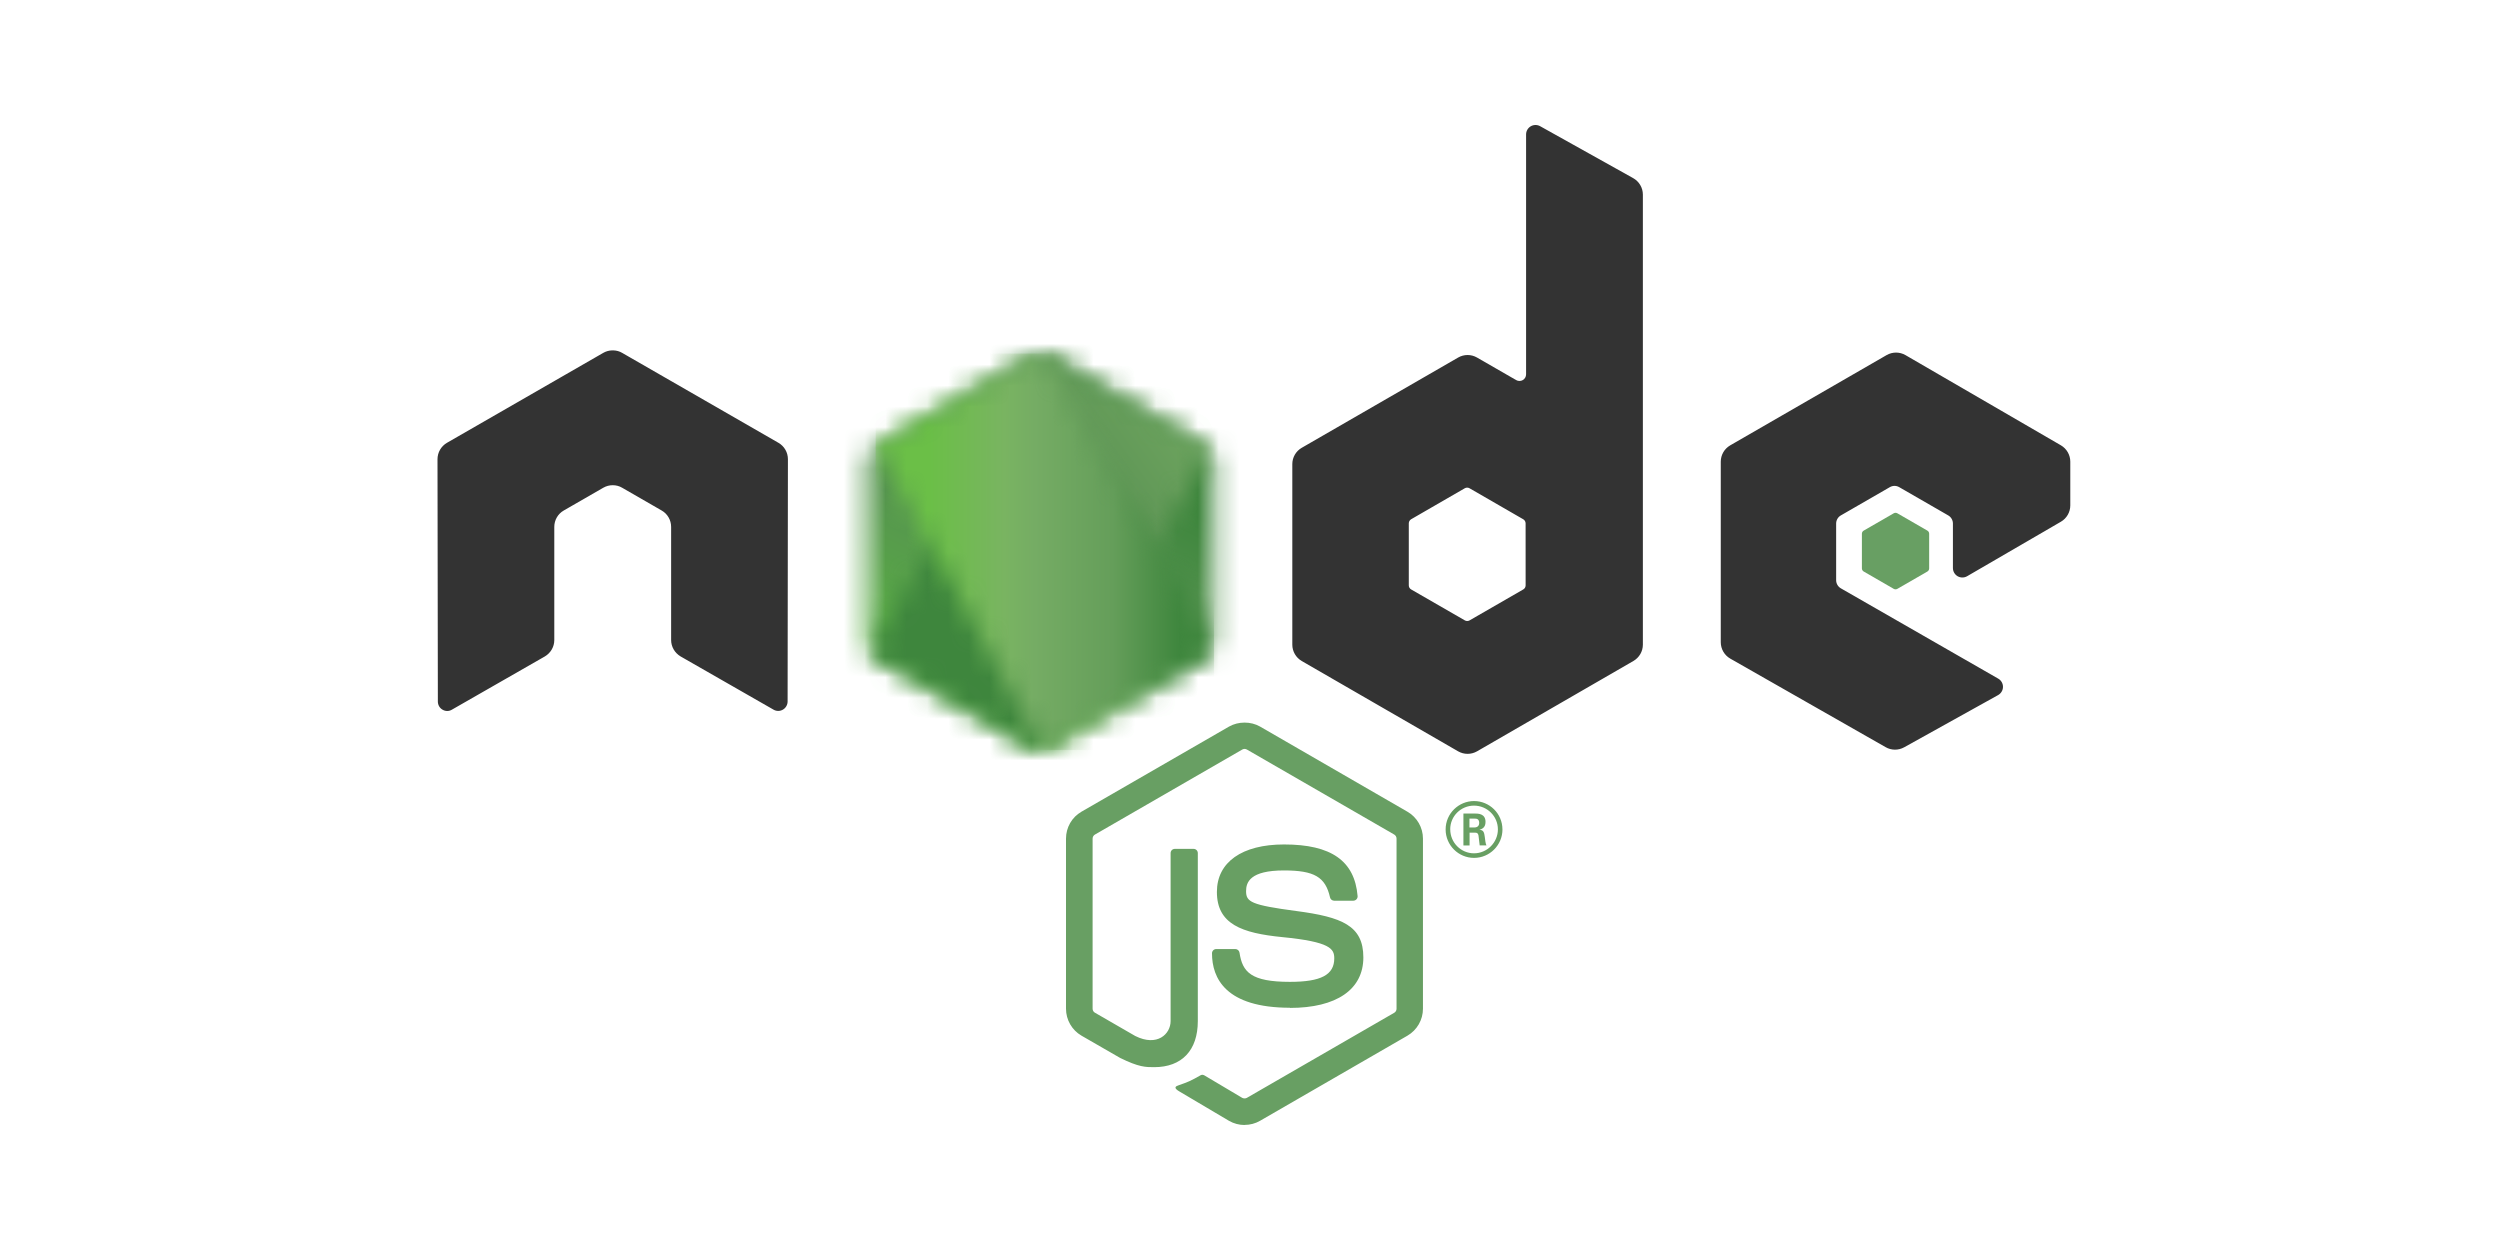 <svg width="120" height="60" viewBox="0 0 120 60" fill="none" xmlns="http://www.w3.org/2000/svg">
<g clip-path="url(#clip0_915_94180)">
<path d="M59.738 54C59.48 54 59.223 53.932 58.996 53.802L56.633 52.403C56.28 52.205 56.452 52.136 56.569 52.095C57.039 51.931 57.135 51.893 57.637 51.608C57.69 51.578 57.759 51.589 57.813 51.62L59.628 52.698C59.694 52.733 59.787 52.733 59.848 52.698L66.925 48.612C66.991 48.575 67.034 48.499 67.034 48.421V40.253C67.034 40.172 66.991 40.099 66.924 40.059L59.849 35.977C59.783 35.938 59.697 35.938 59.631 35.977L52.557 40.059C52.489 40.097 52.445 40.174 52.445 40.252V48.419C52.445 48.497 52.488 48.572 52.555 48.609L54.493 49.728C55.546 50.255 56.189 49.635 56.189 49.011V40.95C56.189 40.834 56.279 40.746 56.394 40.746H57.291C57.403 40.746 57.495 40.834 57.495 40.95V49.014C57.495 50.417 56.729 51.224 55.399 51.224C54.989 51.224 54.667 51.224 53.767 50.781L51.91 49.711C51.451 49.445 51.168 48.949 51.168 48.419V40.252C51.168 39.72 51.451 39.224 51.91 38.962L58.995 34.875C59.444 34.621 60.039 34.621 60.483 34.875L67.56 38.964C68.017 39.228 68.302 39.722 68.302 40.253V48.421C68.302 48.951 68.017 49.445 67.56 49.711L60.483 53.798C60.257 53.929 60 53.996 59.738 53.996" fill="#689F63"/>
<path d="M61.922 48.372C58.825 48.372 58.176 46.95 58.176 45.758C58.176 45.645 58.267 45.554 58.381 45.554H59.295C59.396 45.554 59.481 45.628 59.497 45.728C59.635 46.659 60.046 47.129 61.919 47.129C63.411 47.129 64.045 46.792 64.045 46.001C64.045 45.546 63.864 45.207 61.547 44.981C59.608 44.789 58.411 44.362 58.411 42.812C58.411 41.384 59.616 40.534 61.634 40.534C63.9 40.534 65.023 41.32 65.165 43.011C65.17 43.069 65.149 43.126 65.11 43.168C65.071 43.209 65.016 43.234 64.959 43.234H64.04C63.944 43.234 63.861 43.166 63.841 43.074C63.62 42.094 63.085 41.781 61.63 41.781C60.002 41.781 59.812 42.348 59.812 42.773C59.812 43.289 60.035 43.439 62.232 43.73C64.408 44.019 65.441 44.426 65.441 45.955C65.441 47.496 64.155 48.38 61.912 48.38M70.533 39.719H70.77C70.965 39.719 71.002 39.582 71.002 39.503C71.002 39.294 70.859 39.294 70.779 39.294H70.534L70.533 39.719ZM70.244 39.049H70.77C70.951 39.049 71.305 39.049 71.305 39.453C71.305 39.735 71.124 39.793 71.016 39.829C71.227 39.843 71.241 39.981 71.27 40.176C71.284 40.298 71.307 40.509 71.35 40.58H71.025C71.016 40.509 70.967 40.119 70.967 40.098C70.945 40.011 70.915 39.968 70.807 39.968H70.54V40.581H70.244V39.049ZM69.612 39.811C69.612 40.445 70.124 40.959 70.752 40.959C71.387 40.959 71.899 40.434 71.899 39.811C71.899 39.175 71.38 38.67 70.751 38.67C70.131 38.67 69.61 39.168 69.61 39.809M72.118 39.814C72.118 40.566 71.504 41.179 70.754 41.179C70.01 41.179 69.39 40.573 69.39 39.814C69.39 39.042 70.024 38.45 70.754 38.45C71.489 38.45 72.117 39.044 72.117 39.814" fill="#689F63"/>
<path fill-rule="evenodd" clip-rule="evenodd" d="M37.82 22.043C37.82 21.717 37.648 21.417 37.366 21.255L29.862 16.937C29.736 16.863 29.594 16.824 29.45 16.819H29.372C29.228 16.824 29.087 16.863 28.958 16.937L21.454 21.255C21.174 21.418 21 21.717 21 22.043L21.017 33.673C21.017 33.834 21.1 33.985 21.241 34.064C21.38 34.149 21.553 34.149 21.692 34.064L26.153 31.509C26.434 31.342 26.606 31.046 26.606 30.723V25.29C26.606 24.966 26.778 24.666 27.059 24.505L28.958 23.411C29.099 23.33 29.254 23.29 29.412 23.29C29.567 23.29 29.725 23.329 29.862 23.411L31.761 24.505C32.042 24.666 32.214 24.965 32.214 25.29V30.722C32.214 31.044 32.388 31.342 32.669 31.509L37.127 34.062C37.267 34.145 37.441 34.145 37.581 34.062C37.718 33.982 37.805 33.831 37.805 33.67L37.82 22.043ZM73.23 28.097C73.23 28.178 73.187 28.253 73.117 28.293L70.539 29.779C70.469 29.819 70.383 29.819 70.313 29.779L67.735 28.293C67.664 28.253 67.622 28.178 67.622 28.097V25.122C67.622 25.041 67.664 24.966 67.733 24.925L70.309 23.437C70.38 23.396 70.467 23.396 70.538 23.437L73.116 24.925C73.186 24.966 73.229 25.041 73.229 25.122L73.23 28.097ZM73.926 6.057C73.785 5.979 73.614 5.981 73.475 6.062C73.337 6.144 73.252 6.292 73.252 6.454V17.97C73.252 18.083 73.192 18.188 73.094 18.244C72.996 18.301 72.875 18.301 72.776 18.244L70.897 17.162C70.617 17 70.272 17 69.991 17.162L62.484 21.494C62.204 21.655 62.031 21.954 62.031 22.277V30.944C62.031 31.268 62.204 31.566 62.484 31.729L69.991 36.064C70.271 36.225 70.616 36.225 70.897 36.064L78.404 31.727C78.684 31.564 78.858 31.267 78.858 30.942V9.342C78.858 9.013 78.679 8.711 78.392 8.55L73.926 6.057ZM98.923 25.043C99.202 24.881 99.374 24.582 99.374 24.26V22.16C99.374 21.836 99.202 21.538 98.923 21.375L91.464 17.046C91.182 16.883 90.837 16.883 90.555 17.046L83.05 21.377C82.768 21.54 82.597 21.838 82.597 22.162V30.826C82.597 31.152 82.772 31.453 83.054 31.614L90.511 35.864C90.785 36.022 91.122 36.024 91.4 35.87L95.911 33.363C96.052 33.283 96.143 33.132 96.143 32.969C96.143 32.806 96.056 32.654 95.914 32.574L88.363 28.241C88.222 28.161 88.135 28.011 88.135 27.849V25.131C88.135 24.969 88.22 24.82 88.362 24.739L90.711 23.384C90.851 23.302 91.023 23.302 91.163 23.384L93.514 24.739C93.654 24.819 93.74 24.969 93.74 25.13V27.267C93.74 27.428 93.827 27.579 93.967 27.66C94.107 27.74 94.281 27.74 94.421 27.659L98.923 25.043Z" fill="#333333"/>
<path fill-rule="evenodd" clip-rule="evenodd" d="M90.899 24.638C90.952 24.607 91.019 24.607 91.073 24.638L92.513 25.469C92.567 25.5 92.6 25.558 92.6 25.62V27.283C92.6 27.345 92.567 27.403 92.513 27.434L91.073 28.265C91.019 28.296 90.952 28.296 90.899 28.265L89.46 27.434C89.405 27.403 89.371 27.345 89.371 27.283V25.62C89.371 25.558 89.403 25.5 89.458 25.469L90.899 24.638Z" fill="#689F63"/>
<mask id="mask0_915_94180" style="mask-type:luminance" maskUnits="userSpaceOnUse" x="41" y="16" width="18" height="21">
<path d="M49.474 17.089L42.01 21.397C41.73 21.558 41.559 21.856 41.559 22.177V30.8C41.559 31.122 41.73 31.419 42.01 31.581L49.474 35.892C49.753 36.053 50.097 36.053 50.376 35.892L57.84 31.581C58.118 31.419 58.289 31.122 58.289 30.8V22.177C58.289 21.856 58.118 21.558 57.838 21.397L50.375 17.089C50.235 17.009 50.08 16.968 49.924 16.968C49.768 16.968 49.612 17.009 49.472 17.089" fill="white"/>
</mask>
<g mask="url(#mask0_915_94180)">
<path d="M65.832 20.665L44.8 10.356L34.016 32.356L55.048 42.666L65.832 20.665Z" fill="url(#paint0_linear_915_94180)"/>
</g>
<mask id="mask1_915_94180" style="mask-type:luminance" maskUnits="userSpaceOnUse" x="41" y="16" width="18" height="21">
<path d="M41.746 31.347C41.818 31.44 41.907 31.52 42.012 31.58L48.415 35.279L49.481 35.892C49.641 35.984 49.822 36.023 50.001 36.01C50.061 36.005 50.12 35.994 50.178 35.977L58.05 21.563C57.99 21.497 57.92 21.442 57.841 21.396L52.953 18.574L50.37 17.088C50.297 17.045 50.217 17.015 50.136 16.994L41.746 31.347Z" fill="white"/>
</mask>
<g mask="url(#mask1_915_94180)">
<path d="M32.652 23.715L47.504 43.815L67.144 29.304L52.292 9.204L32.652 23.715Z" fill="url(#paint1_linear_915_94180)"/>
</g>
<mask id="mask2_915_94180" style="mask-type:luminance" maskUnits="userSpaceOnUse" x="42" y="16" width="17" height="21">
<path d="M49.835 16.973C49.709 16.985 49.587 17.024 49.474 17.089L42.031 21.384L50.057 36.002C50.169 35.987 50.278 35.949 50.378 35.892L57.842 31.58C58.072 31.447 58.23 31.221 58.278 30.965L50.096 16.988C50.036 16.976 49.975 16.97 49.913 16.97C49.889 16.97 49.864 16.971 49.839 16.973" fill="white"/>
</mask>
<g mask="url(#mask2_915_94180)">
<path d="M42.031 16.97V36.003H58.275V16.97H42.031Z" fill="url(#paint2_linear_915_94180)"/>
</g>
</g>
<defs>
<linearGradient id="paint0_linear_915_94180" x1="55.31" y1="15.495" x2="44.526" y2="37.493" gradientUnits="userSpaceOnUse">
<stop offset="0.3" stop-color="#3E863D"/>
<stop offset="0.5" stop-color="#55934F"/>
<stop offset="0.8" stop-color="#5AAD45"/>
</linearGradient>
<linearGradient id="paint1_linear_915_94180" x1="40.167" y1="33.88" x2="59.809" y2="19.367" gradientUnits="userSpaceOnUse">
<stop offset="0.57" stop-color="#3E863D"/>
<stop offset="0.72" stop-color="#619857"/>
<stop offset="1" stop-color="#76AC64"/>
</linearGradient>
<linearGradient id="paint2_linear_915_94180" x1="42.037" y1="26.487" x2="58.278" y2="26.487" gradientUnits="userSpaceOnUse">
<stop offset="0.16" stop-color="#6BBF47"/>
<stop offset="0.38" stop-color="#79B461"/>
<stop offset="0.47" stop-color="#75AC64"/>
<stop offset="0.7" stop-color="#659E5A"/>
<stop offset="0.9" stop-color="#3E863D"/>
</linearGradient>
<clipPath id="clip0_915_94180">
<rect width="78.374" height="48" fill="white" transform="translate(21 6)"/>
</clipPath>
</defs>
</svg>
